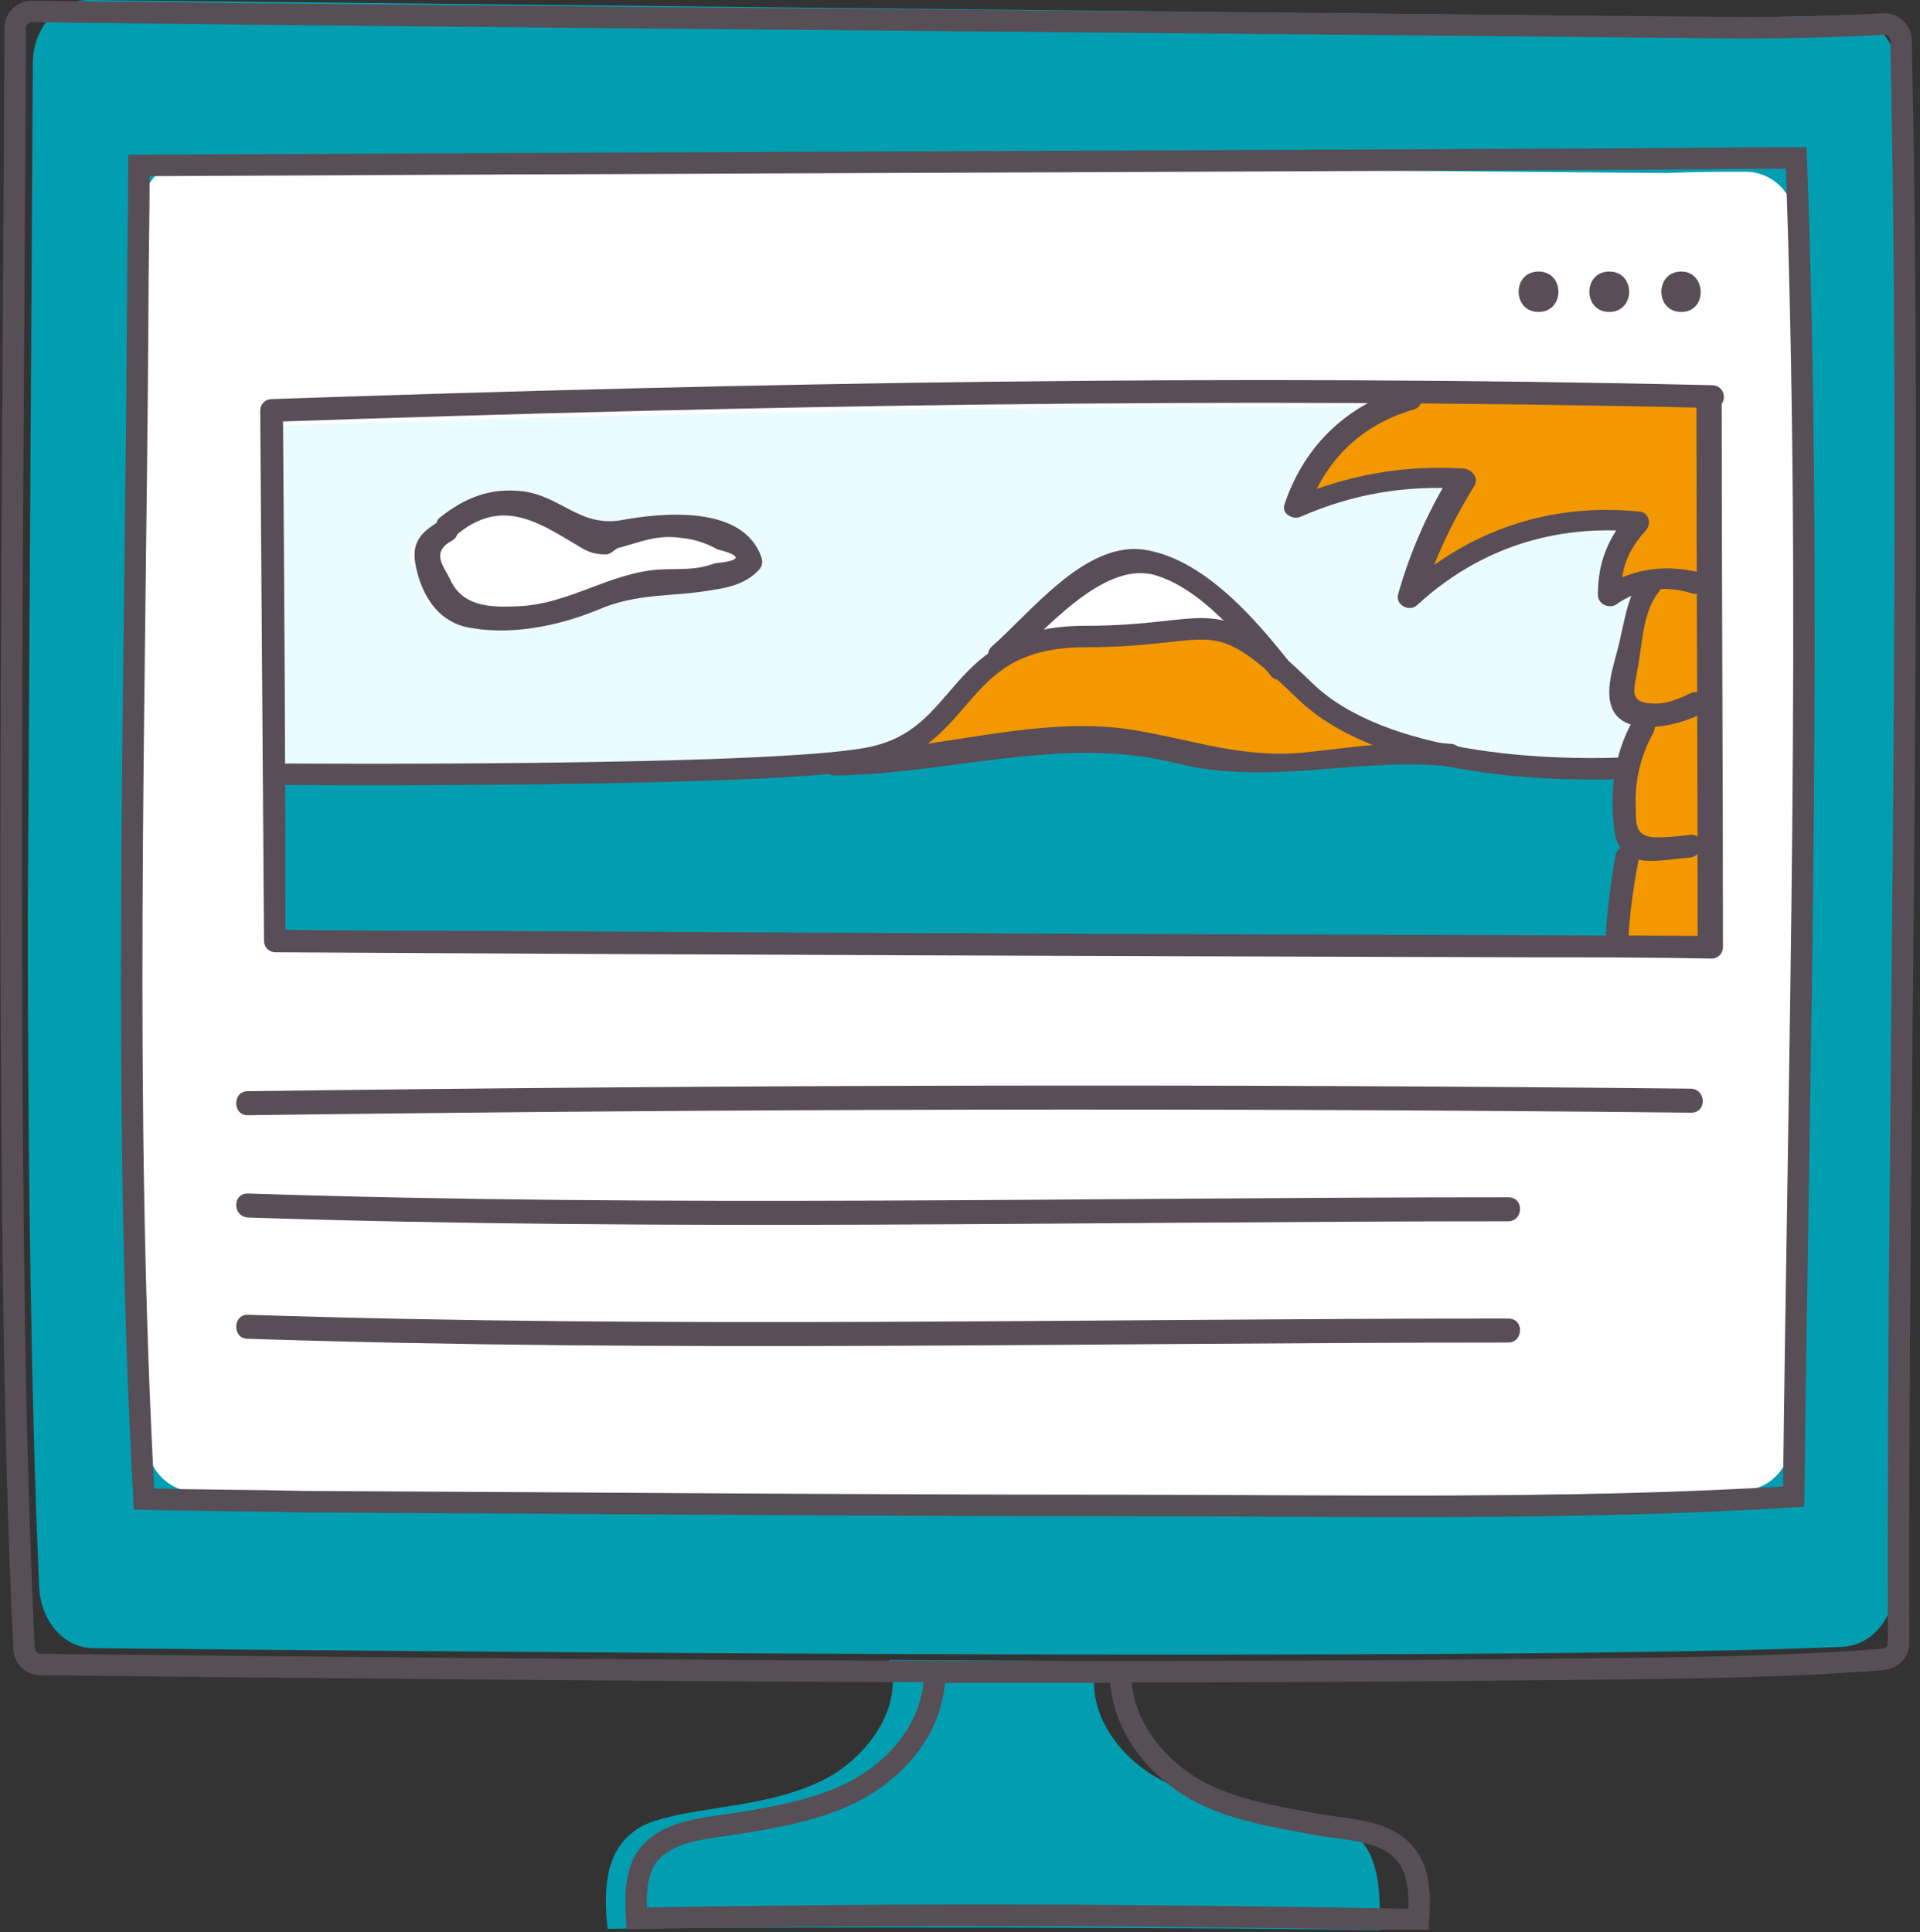 <svg width="152" height="153" viewBox="0 0 152 153" fill="none" xmlns="http://www.w3.org/2000/svg">
<rect x="0" y="0" width="152" height="153" fill="#333333" stroke="none"/>
<g clip-path="url(#clip0)">
<path d="M138.9 1.4C141.2 1.3 143.5 1.3 145.9 1.2C148.3 1.1 150.3 3.3 150.3 6.1C151 44.6 150.1 89.9 150 125.4C150 128.1 148.2 130.3 145.8 130.4C117.7 131.6 27.6 130.7 7.4 130.5C5.1 130.5 3.2 128.4 3.1 125.6C2.5 112.4 2.2 93 2.2 72.5L2.6 5C2.6 2.2 4.6 0 7 0L138.9 1.4Z" fill="#009EB0"/>
<path d="M132 13.7C134 13.6 136.1 13.6 138.2 13.6C140.3 13.6 142.1 15.3 142.1 17.6C142.8 48.7 141.9 85.2 141.8 113.9C141.8 116.1 140.2 117.9 138.1 118C113.2 119 33.3 118.3 15.4 118.1C13.4 118.1 11.7 116.4 11.6 114.2C11.1 103.5 10.9 87.8 10.9 71.3L11.2 16.8C11.2 14.5 12.9 12.7 15.1 12.7L132 13.7Z" fill="white"/>
<path d="M86.9 131.528C85.7 135.228 88.5 139.228 92.1 141.028C95.6 142.828 99.8 143.128 103.8 143.828C104.9 144.128 106 144.328 107 145.028C109.3 146.728 109.3 150.028 109.2 152.828C98.8 152.628 58.5 152.528 48.1 152.728C47.8 149.928 47.8 146.628 50.3 144.928C51.2 144.228 52.4 144.028 53.5 143.728C57.5 142.928 61.6 142.728 65.2 140.928C68.7 139.128 71.6 135.128 70.4 131.428" fill="#009EB0"/>
<path d="M150.5 3.2C150.5 2.5 149.9 1.9 149.2 1.9C145.4 2.1 141.7 2.2 137.9 2.2C98.4 1.8 58.7 1.5 19.1 1.1C13.6 1 8 1 2.5 0.9C1.8 0.9 1.2 1.5 1.2 2.2C1.1 28.2 0.8 54.2 0.9 80.2C1 96.9 1.1 113.8 1.9 130.5C1.9 131.2 2.5 131.8 3.2 131.8C42.5 132.2 81.8 132.6 121 132.2C130.3 132.1 139.8 132.1 149 131.4C149.7 131.3 150.3 130.9 150.3 130.1C150.2 87.8 151.4 45.5 150.5 3.2Z" stroke="#574E56" stroke-width="1.7" stroke-miterlimit="10"/>
<path d="M88.6 119.2C67.1 119.2 45.6 119 24.1 118.9C19.9 118.8 15.6 118.8 11.4 118.7C9.7 87.6 10.7 56.3 10.9 25.1C10.9 21.1 11 17.1 11 13.1C49.5 12.9 88.1 12.8 126.6 12.6C131.8 12.6 136.9 12.5 142.2 12.5C143.5 47.8 142.4 83.1 142 118.5C124.2 119.6 106.3 119.2 88.6 119.2Z" stroke="#574E56" stroke-width="1.7" stroke-miterlimit="10"/>
<path d="M19.6 88.3C57.7 87.8 95.8 87.7 133.9 88.1C135.1 88.1 135.1 86.3 133.9 86.2C95.8 85.8 57.7 85.9 19.6 86.4C18.4 86.4 18.4 88.3 19.6 88.3Z" fill="#594D57"/>
<path d="M19.6 96.4C52.8 97.5 86.1 96.7 119.4 96.7C120.6 96.7 120.7 94.8 119.4 94.8C86.2 94.8 52.9 95.6 19.6 94.5C18.4 94.5 18.4 96.3 19.6 96.4Z" fill="#594D57"/>
<path d="M19.6 106C52.8 107.1 86.1 106.3 119.4 106.3C120.6 106.3 120.7 104.4 119.4 104.4C86.2 104.4 52.9 105.2 19.6 104.1C18.4 104.1 18.4 106 19.6 106Z" fill="#594D57"/>
<path d="M133.1 21.5C131 21.5 131 24.7 133.1 24.7C135.2 24.7 135.1 21.5 133.1 21.5Z" fill="#594D57"/>
<path d="M127.4 21.5C125.3 21.5 125.3 24.7 127.4 24.7C129.5 24.7 129.5 21.5 127.4 21.5Z" fill="#594D57"/>
<path d="M121.8 21.5C119.7 21.5 119.7 24.7 121.8 24.7C123.9 24.7 123.9 21.5 121.8 21.5Z" fill="#594D57"/>
<path d="M35.5 74C31 74 26.4 74 21.9 73.9C21.9 60.5 21.8 47.1 21.7 33.7C59.5 32.5 97.4 31.7 135.3 32.6C135.3 46.5 135.4 60.5 135.4 74.4C102.1 74.2 68.8 74.2 35.5 74Z" fill="#EAFCFF"/>
<path d="M35.4 74.1C30.9 74.1 26.3 74.1 21.8 74.1C21.8 69.4 21.7 65.9 21.6 61.2C47.4 61.6 66.4 61.1 71.1 60.6C74.5 60.3 77.6 59.9 77.6 59.9C81.3 59.4 82.8 59.1 84.2 58.9C89.6 58.2 92 59.5 98.3 60.1C104.1 60.7 102.7 59.6 111.5 59.9C119.6 60.2 123.1 61.1 130.2 60.3C132.3 60.1 134 59.7 135.1 59.5C135.1 59.7 135.1 66.6 135.1 66.8C135.1 69.2 135.1 71.7 135.1 74.1C102 74.2 68.7 74.2 35.4 74.1Z" fill="#009EB0"/>
<path d="M135.4 45.9L131.1 46.2L129.4 48.6L128.4 54.6L130.8 56.5L129.9 58.7L128.5 63.7L129.4 66.7L127.9 71.4V75.1L135.6 74.9L135.4 45.9Z" fill="#F39800"/>
<path d="M111.8 30.8C111.4 31 105.2 34 103.1 39.9C103.1 39.9 109.8 37.8 110 37.7C110.2 37.6 115.7 37.6 115.7 37.6L112.1 46.9C112.1 46.9 115.6 44 116.4 43.8C117.2 43.6 125.3 41 125.3 41L129.3 40.8L127.5 47.1C127.5 47.1 131.2 46.2 131.8 45.9C132.4 45.7 135.3 45.5 135.3 45.3C135.3 45.1 135.1 31 135.1 31L111.8 30.8Z" fill="#F39800"/>
<path d="M135.5 30.5C97.5 29.6 59.5 30.3 21.5 31.6C21 31.6 20.6 32 20.6 32.5C20.7 46.5 20.8 60.6 20.9 74.5C20.9 75 21.3 75.4 21.8 75.4C54.9 75.6 88.1 75.7 121.2 75.8C125.9 75.8 130.8 75.8 135.5 75.9C136 75.9 136.4 75.5 136.4 75C136.4 60.5 136.3 45.9 136.3 31.5C136.3 30.3 134.3 30.2 134.3 31.5C134.3 46 134.4 60.6 134.4 75C134.7 74.7 135.1 74.3 135.3 74.1C102.3 74 69.1 73.9 36 73.7C31.3 73.7 26.4 73.7 21.7 73.6C22 73.9 22.4 74.3 22.6 74.5C22.6 60.5 22.5 46.4 22.4 32.5C22.1 32.8 21.7 33.2 21.5 33.4C59.5 32.1 97.5 31.4 135.5 32.3C136.8 32.4 136.8 30.5 135.5 30.5Z" fill="#594D57"/>
<path d="M70.8 60.4L74.7 56.1L80.2 51.4L86.2 50.3L92.1 50C92.1 50 96.2 49.7 96.4 49.8C96.7 49.9 99.3 51 99.3 51L105.7 56.6L111.3 59.5L106 60.6L96.5 60.3L90 59.2L83 58.9L71.2 60.6" fill="#F39800"/>
<path d="M81.6 50.4L82.9 48.4L84.5 46.6L86.3 45L88.8 44.3C88.8 44.3 91.1 44.1 91.3 44.2C91.4 44.2 92.9 44.8 92.9 44.8L96.5 47.8L99.7 49.4L96.7 50L91.3 49.8L87.9 50.2L84.5 50.1L82.7 50.2" fill="white"/>
<path d="M21.9 61.3C21.9 61.3 61 61.6 68.9 60C76.8 58.4 75.4 50.4 85.9 50.4C96.4 50.4 95.8 47.4 103.3 54.7C110.8 62 128.9 60.8 128.9 60.8" stroke="#594D57" stroke-width="1.7" stroke-miterlimit="10"/>
<path d="M111.5 30.6C106.7 32 103.3 35.2 101.7 39.9C101.4 40.7 102.4 41.2 103 40.9C107.1 39.1 111.3 38.4 115.8 38.7C115.5 38.2 115.3 37.8 115 37.3C113.1 40.4 111.7 43.5 110.7 47C110.4 47.9 111.6 48.5 112.2 47.9C117.1 43.4 123.1 41.5 129.6 42.1C129.4 41.6 129.2 41.1 129 40.6C127.3 42.6 126.5 44.5 126.5 47.1C126.5 47.8 127.3 48.2 127.9 47.9C129.7 46.6 131.8 46.3 134 47C135.1 47.2 135.6 45.5 134.5 45.3C131.7 44.7 129.5 45 127 46.4C127.5 46.7 127.9 46.9 128.4 47.2C128.2 45.2 128.9 43.5 130.3 42C130.8 41.4 130.5 40.5 129.7 40.5C122.7 39.8 116.2 42 111 46.8C111.5 47.1 112 47.4 112.5 47.7C113.5 44.4 114.9 41.4 116.7 38.5C117.1 37.9 116.6 37.2 115.9 37.1C111.1 36.8 106.7 37.6 102.2 39.5C102.6 39.8 103.1 40.2 103.5 40.5C104.9 36.4 107.8 33.6 112 32.4C113 32 112.6 30.3 111.5 30.6Z" fill="#594D57"/>
<path d="M66.1 61.4C75.2 61.3 84 58.2 93 60.4C100.5 62.3 107.4 59.9 114.9 60.7C116 60.8 116 59 114.9 58.9C110.9 58.5 107.1 59.2 103.1 59.6C98.4 60 94.8 58.7 90.3 57.9C82.5 56.4 74 59.5 66.1 59.6C64.9 59.6 64.9 61.4 66.1 61.4Z" fill="#594D57"/>
<path d="M79.8 52.5C82.7 50 87.2 44.5 91.3 45.5C95 46.5 98.4 50.6 100.6 53.5C101.3 54.4 102.6 53.1 101.9 52.2C99.2 48.8 95.1 44.1 90.4 43.5C85.8 43 81.6 48.5 78.5 51.2C77.7 52 78.9 53.2 79.8 52.5Z" fill="#594D57"/>
<path d="M130 45.7C128.9 47.1 128.7 48.7 128.3 50.4C128 52 127.1 54.1 127.5 55.7C128.2 58.6 132.9 57.5 134.7 56.5C135.7 55.9 134.8 54.4 133.8 54.9C132.8 55.4 131.8 55.8 130.7 55.7C128.9 55.6 129.4 54.5 129.6 53.2C130 51.3 130 48.5 131.3 46.9C132 46.1 130.7 44.8 130 45.7Z" fill="#594D57"/>
<path d="M129.3 57C127.8 59.6 127.4 62.7 127.8 65.7C128.2 69 131.2 68.1 133.8 67.9C134.9 67.8 135 66 133.8 66.1C133 66.2 132.1 66.3 131.2 66.3C129.5 66.3 129.5 65.4 129.5 63.9C129.4 61.8 129.9 59.8 130.9 58C131.4 56.9 129.9 56 129.3 57Z" fill="#594D57"/>
<path d="M127.9 67.7C127.5 70 127.2 72.3 127.1 74.6C127 75.8 128.8 75.8 128.9 74.6C129 72.4 129.3 70.3 129.7 68.2C129.8 67.1 128.1 66.6 127.9 67.7Z" fill="#594D57"/>
<path d="M34.4 41.6C36.8 39.2 41.3 39.1 43.8 41.4C44.7 42.2 45.6 43.2 46.7 43C47.2 42.9 47.5 42.6 47.9 42.3C49.3 41.4 51.1 41.2 52.8 41.6C54.5 41.9 56 42.7 57.5 43.4C58 43.6 58.5 44 58.4 44.5C58.3 44.7 58.1 44.9 57.9 45C55.1 46.7 51.4 45.4 48.2 46.4C46.9 46.8 45.8 47.6 44.5 48.1C42.1 49.1 39.4 49 36.9 48.9C35.6 48.9 33.9 48.5 33.7 47.2C33.6 46.7 33.8 46.2 33.6 45.7C33.4 45.3 32.9 45.1 32.6 44.7C32.3 44.2 32.4 43.5 32.8 43C33.2 42.5 33.7 42.2 34.3 42" fill="white"/>
<path d="M36.2 42.3C39.6 39.5 42.4 41.2 45.4 43C46.4 43.6 46.8 43.9 48 43.9C48.3 43.9 48.7 43.5 48.9 43.4C50.8 42.9 52 42.3 54 42.6C55 42.7 55.9 43 56.8 43.5C58.8 44 58.7 44.4 56.6 44.6C55 45.2 53.8 45 52.1 45.1C48.2 45.4 45.1 47.8 41.1 48C38.9 48.1 36.6 48.1 35.6 45.8C35.1 44.8 34.1 43.7 35.8 42.8C36.8 42.2 35.9 40.7 34.9 41.2C33 42.3 32.5 43.2 33 45.2C33.5 47.2 34.6 49 36.7 49.6C40.2 50.4 44.1 49.6 47.3 48.3C50.5 46.9 53.2 47.3 56.5 46.7C57.9 46.5 59.2 46.1 60.1 45.1C60.3 44.9 60.4 44.5 60.3 44.2C58.9 39.9 52.3 40.6 49.1 41.2C45.9 41.7 44.4 39.3 41.4 38.9C38.8 38.6 36.8 39.4 34.8 41C34 41.7 35.3 43 36.2 42.3Z" fill="#594D57"/>
<path d="M50.4 151.9C50.3 150.3 50.3 148.5 51.1 147.2C52.6 144.9 55.8 144.8 58.2 144.4C61.4 143.9 64.8 143.3 67.7 141.8C71.4 139.8 74 136.4 74 132.4H88.7C88.7 136.4 91.3 139.9 95 141.9C97.9 143.4 101.3 143.9 104.5 144.5C106.9 144.9 110.2 144.9 111.6 147.3C112.4 148.5 112.4 150.4 112.3 152C91.8 151.6 71.1 151.5 50.4 151.9Z" stroke="#574E56" stroke-width="1.7" stroke-miterlimit="10"/>
</g>
<defs>
<clipPath id="clip0">
<rect width="151.7" height="152.8" fill="white"/>
</clipPath>
</defs>
</svg>
